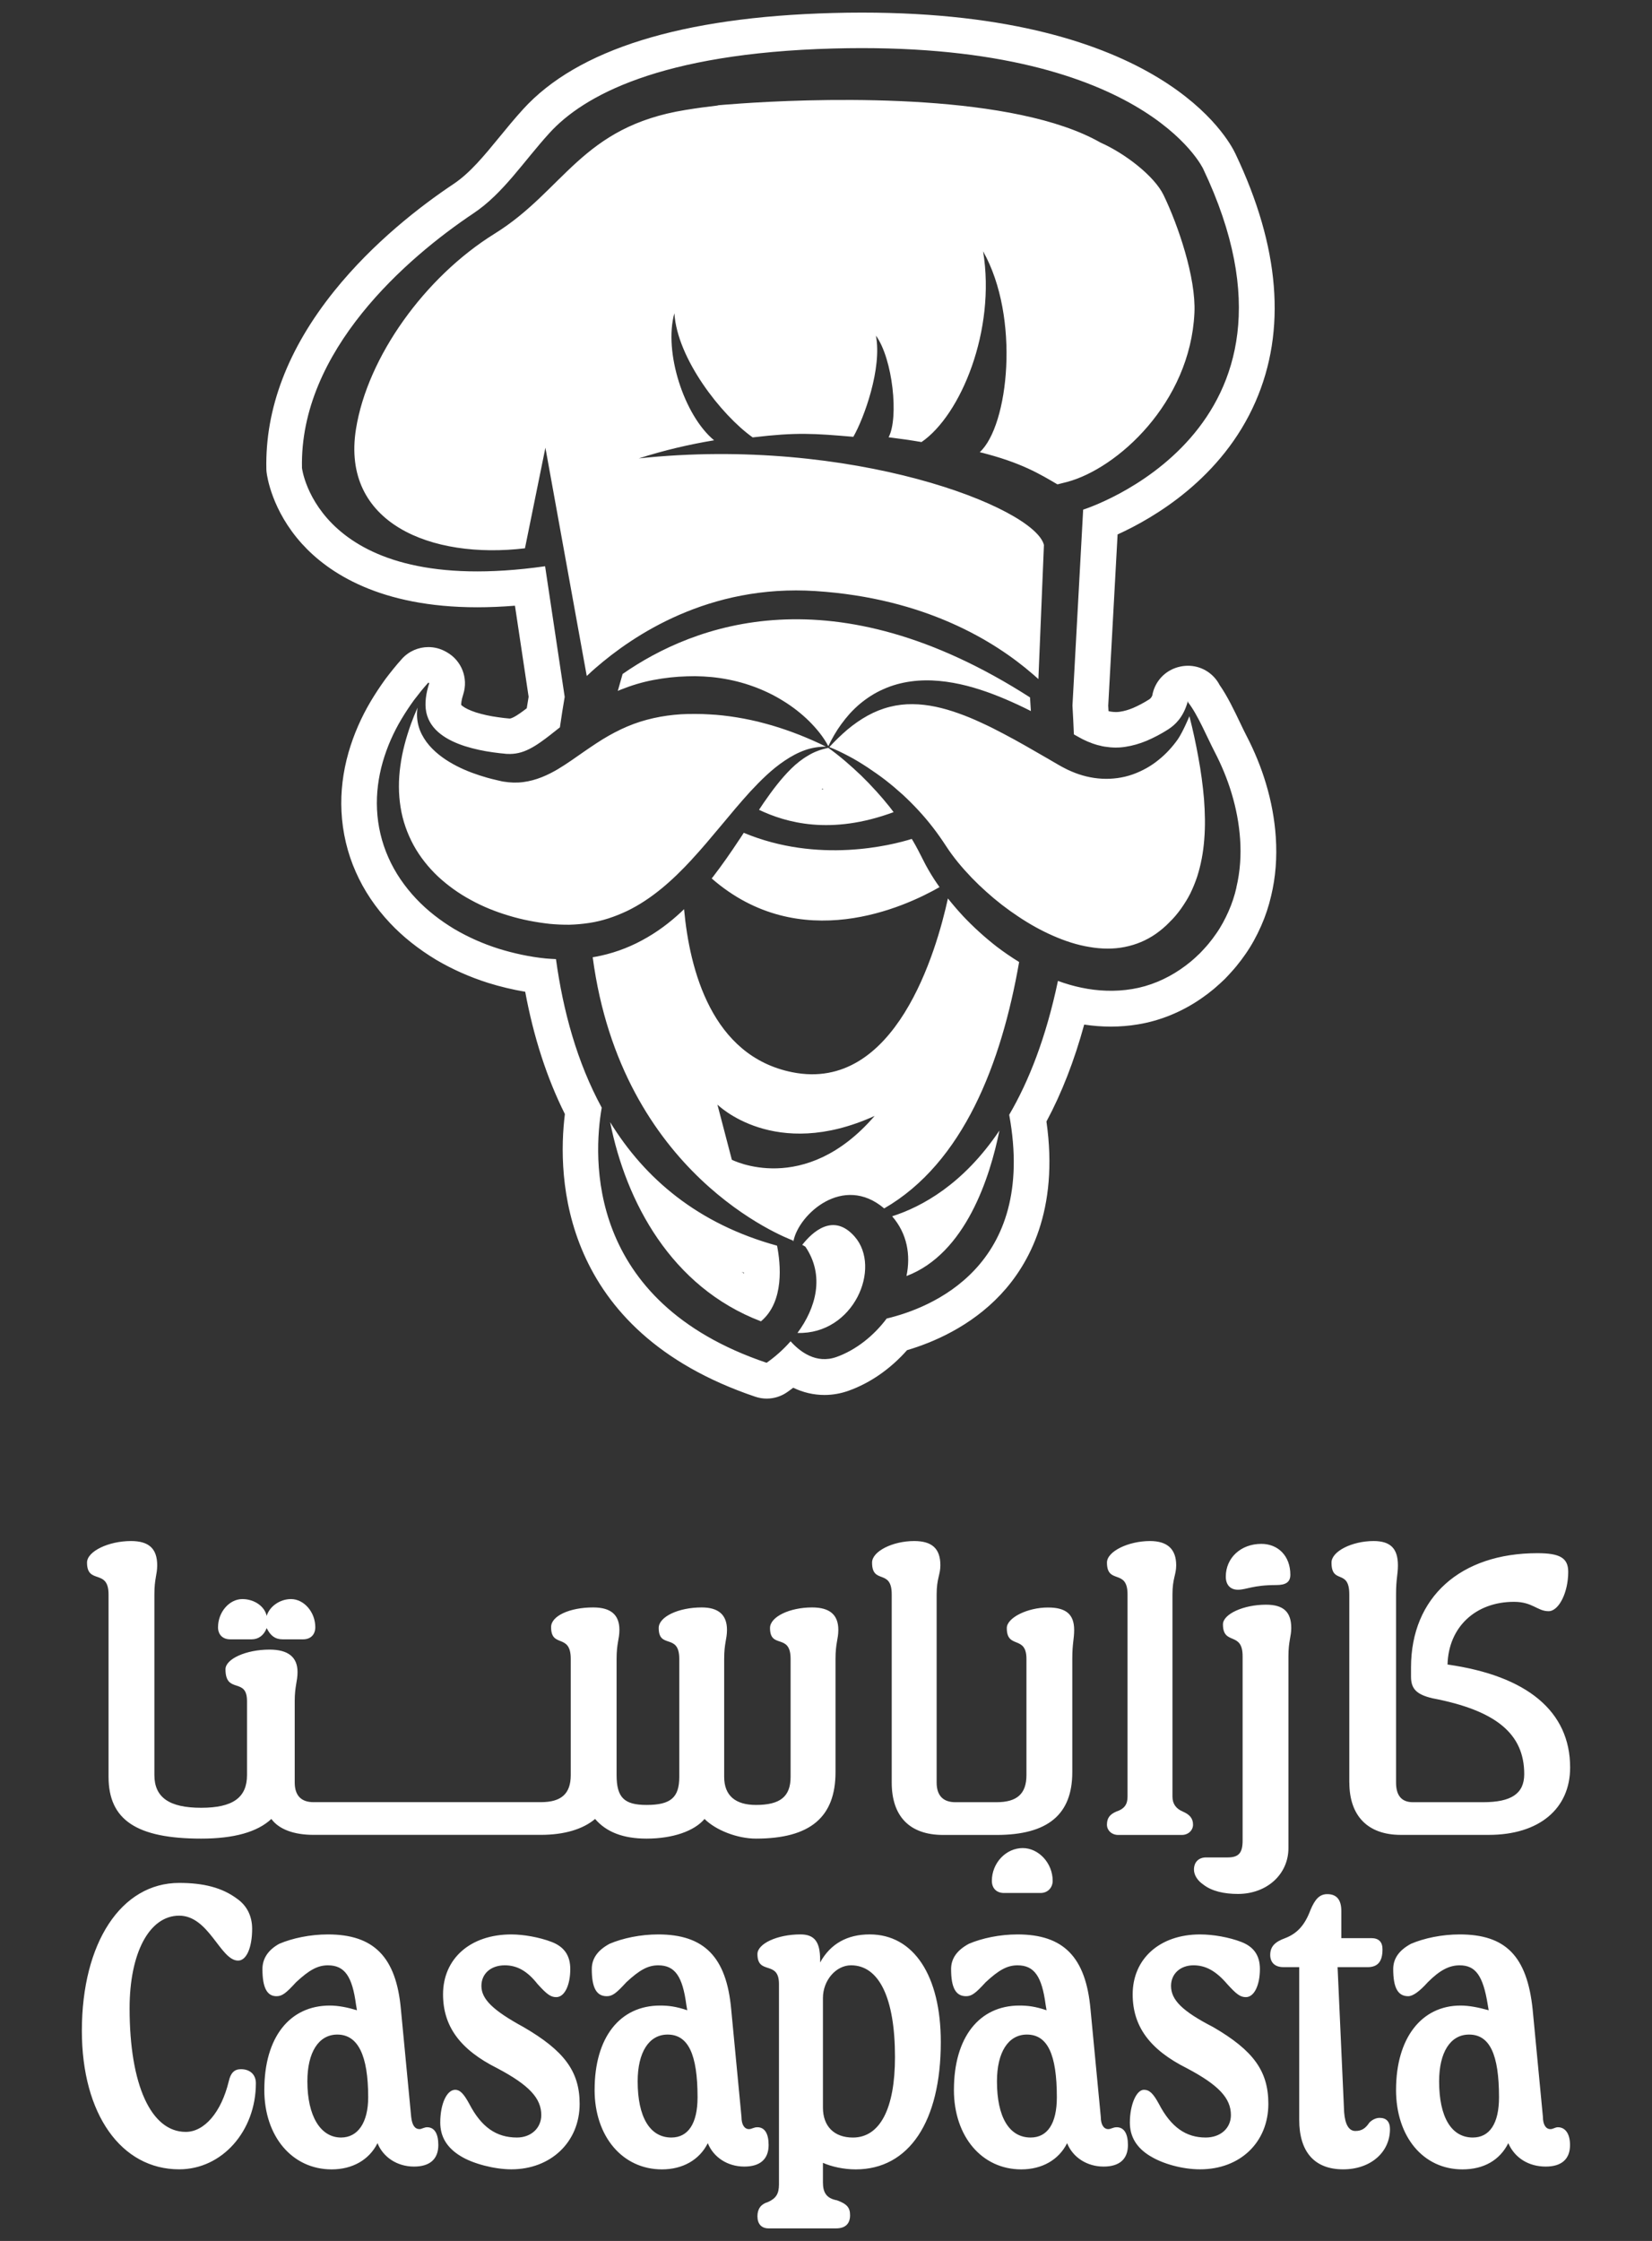 <?xml version="1.0" encoding="UTF-8"?>
<svg id="Capa_1" xmlns="http://www.w3.org/2000/svg" version="1.1" viewBox="0 0 769.05 1042.81">
  <rect x="0" y="0" width="769.05" height="1042.81" fill="#333333" stroke="none"/>
  <!-- Generator: Adobe Illustrator 29.6.1, SVG Export Plug-In . SVG Version: 2.1.1 Build 9)  -->
  <defs>
    <style>
      .st0 {
        fill: #fff;
      }
    </style>
  </defs>
  <path class="st0" d="M50.53,826.88v-84.94c0-12.2-10.02-4.36-10.02-14.81,0-5.23,10.02-10.02,20.47-10.02,8.28,0,12.2,3.48,12.2,11.32,0,4.36-1.31,6.1-1.31,13.5v84.07c0,10.45,6.97,15.24,21.78,15.24s21.34-4.79,21.34-15.24v-34.41c0-11.32-10.02-3.05-10.02-14.81,0-4.79,9.58-9.15,20.47-9.15,8.71,0,13.07,3.48,13.07,10.45,0,4.36-1.31,6.53-1.31,13.5v37.89c0,6.1,3.05,9.15,8.71,9.15h105.85c9.58,0,13.94-3.92,13.94-12.63v-54.02c0-12.2-9.15-4.79-9.15-14.81,0-5.23,8.71-9.15,19.6-9.15,8.28,0,12.2,3.48,12.2,10.45,0,4.36-1.31,6.1-1.31,13.5v54.02c0,10.45,3.48,13.94,13.94,13.94,11.32,0,15.24-3.48,15.24-13.07v-54.89c0-12.2-9.58-4.36-9.58-14.37,0-5.23,9.15-9.58,20.03-9.58,7.84,0,11.76,3.48,11.76,10.45,0,4.36-1.31,6.1-1.31,13.5v54.89c0,8.71,5.23,13.07,14.81,13.07,11.32,0,16.11-3.92,16.11-13.07v-54.89c0-12.2-9.58-4.36-9.58-14.37,0-5.23,9.15-9.58,19.6-9.58,8.28,0,12.2,3.48,12.2,10.45,0,4.36-1.31,6.1-1.31,13.5v52.71c0,20.91-11.76,30.92-37.02,30.92-8.71,0-18.73-3.92-23.95-9.15-4.79,5.66-14.81,9.15-27,9.15-10.89,0-18.73-3.05-23.95-9.15-5.66,4.79-14.37,7.4-25.26,7.4h-105.85c-9.15,0-16.11-2.61-19.6-7.4-6.53,6.1-17.42,9.15-32.67,9.15-30.05,0-43.12-8.71-43.12-28.75h0ZM101.5,757.19c0-6.97,5.23-13.07,11.32-13.07,5.66,0,10.45,3.48,11.32,7.84,1.31-4.36,6.1-7.84,11.32-7.84,6.1,0,11.32,6.1,11.32,13.07,0,3.48-2.18,5.66-5.66,5.66h-9.58c-3.48,0-5.66-1.74-7.4-5.23-1.31,3.48-3.92,5.23-6.97,5.23h-10.02c-3.48,0-5.66-2.18-5.66-5.66h0ZM415.12,829.5v-87.56c0-12.2-9.15-4.36-9.15-14.81,0-5.23,9.58-10.02,19.6-10.02,8.28,0,12.2,3.48,12.2,11.32,0,4.36-1.74,6.1-1.74,13.5v87.56c0,6.1,3.05,9.15,8.71,9.15h19.16c9.58,0,13.94-3.92,13.94-12.63v-54.02c0-11.32-9.15-4.36-9.15-14.37,0-4.79,9.58-9.58,19.16-9.58,8.28,0,12.2,3.05,12.2,10.45,0,4.36-.87,6.1-.87,13.5v52.71c0,19.6-11.32,29.18-35.28,29.18h-24.83c-15.68,0-23.95-8.71-23.95-24.39h0ZM461.74,875.23c0-8.28,6.53-15.24,14.37-15.24,7.4,0,13.94,6.97,13.94,15.24,0,3.05-2.18,5.66-5.66,5.66h-16.99c-3.48,0-5.66-2.18-5.66-5.66h0ZM515.31,849.1c0-3.05,1.31-4.79,4.36-6.1,3.92-1.31,5.23-3.48,5.23-6.97v-94.09c0-12.2-9.58-4.36-9.58-14.81,0-5.23,10.02-10.02,20.03-10.02,8.28,0,12.2,3.92,12.2,11.32,0,4.36-1.74,6.1-1.74,13.5v94.09c0,3.48,1.74,5.66,4.79,6.97,3.05,1.31,4.79,3.05,4.79,6.1,0,2.61-2.18,4.79-5.23,4.79h-29.62c-3.05,0-5.23-2.18-5.23-4.79h0ZM560.18,876.97c-2.61-1.74-4.36-4.36-4.36-6.97,0-3.48,2.18-5.66,5.66-5.66h10.02c5.23,0,6.97-2.18,6.97-7.84v-85.81c0-11.76-9.15-4.79-9.15-14.81,0-4.79,9.58-9.15,20.03-9.15,8.28,0,11.76,3.48,11.76,10.89,0,3.92-1.31,6.1-1.31,13.07v89.3c0,12.2-10.02,21.34-23.52,21.34-6.53,0-12.2-1.31-16.11-4.36h0ZM570.64,733.67c0-8.71,6.97-15.24,16.55-15.24,7.84,0,13.5,5.66,13.5,14.37,0,3.48-2.18,4.79-6.53,4.79-10.89,0-13.94,2.18-17.86,2.18-3.48,0-5.66-2.18-5.66-6.1h0ZM628.13,829.5v-87.56c0-12.2-8.28-4.36-8.28-14.81,0-5.23,9.58-10.02,19.6-10.02,7.84,0,11.32,3.48,11.32,11.32,0,4.36-.87,6.1-.87,13.5v87.56c0,6.1,2.61,9.15,7.84,9.15h32.67c13.07,0,19.16-3.92,19.16-13.07,0-18.73-13.07-29.62-42.68-35.28-7.4-1.74-10.02-4.36-10.02-10.02v-4.36c0-32.67,23.08-53.15,58.81-53.15,10.45,0,14.37,2.18,14.37,8.71,0,9.58-4.36,18.29-9.15,18.29-5.23,0-7.4-4.36-16.11-4.36-17.86,0-30.49,11.76-30.92,29.18,37.02,5.23,57.07,21.78,57.07,47.91,0,19.16-14.37,31.36-37.89,31.36h-40.94c-15.24,0-23.95-8.71-23.95-24.39h-.02ZM38.11,945.03c0-40.94,18.29-68.83,45.3-68.83,11.32,0,20.03,2.18,27,7.4,4.36,3.05,6.97,7.84,6.97,13.94,0,8.71-2.61,14.81-6.53,14.81-8.28,0-13.5-20.91-27.44-20.91s-23.08,17.42-23.08,43.12c0,35.71,10.02,57.5,26.13,57.5,8.71,0,16.55-9.15,20.03-23.52.87-3.92,2.61-5.66,5.66-5.66,4.36,0,6.97,2.61,6.97,6.53,0,22.21-15.68,40.07-35.71,40.07-27,0-45.3-25.7-45.3-64.47h0ZM123.05,972.47c0-24.39,11.76-39.2,30.49-39.2,3.92,0,8.28.87,12.63,2.18l-.44-2.61c-1.74-13.07-5.23-18.29-13.07-18.29-4.79,0-8.71,2.18-14.81,7.84-4.79,5.23-6.53,6.53-9.15,6.53-4.36,0-6.53-3.92-6.53-12.63,0-5.23,3.05-9.15,7.84-11.76,6.1-2.61,14.37-4.36,22.65-4.36,21.34,0,31.79,10.45,33.97,34.84l4.79,50.1c.44,3.92,1.74,5.66,3.92,5.66.87,0,2.18-.87,3.48-.87,3.48,0,5.23,3.05,5.23,8.28,0,6.53-3.92,10.02-11.32,10.02-7.84,0-14.37-4.36-16.99-10.89-3.92,7.84-11.76,12.2-21.34,12.2-18.29,0-31.36-15.24-31.36-37.02h0ZM171.4,975.95c0-19.6-4.79-29.18-14.37-29.18-8.71,0-13.94,8.28-13.94,21.78,0,16.11,6.1,26.13,15.68,26.13,7.84,0,12.63-6.97,12.63-18.73ZM214.53,1003.39c-6.53-3.92-9.58-9.15-9.58-15.68,0-8.71,3.05-15.24,6.97-15.24,2.18,0,3.92,1.74,6.53,6.53,5.66,10.89,12.63,15.68,22.21,15.68,6.53,0,11.32-4.36,11.32-10.45,0-7.84-5.66-13.94-20.47-21.78-17.42-8.71-25.26-19.6-25.26-34.41,0-16.55,12.63-27.87,31.79-27.87,5.66,0,13.07,1.31,18.73,3.48s8.71,6.1,8.71,12.63c0,7.4-2.61,13.07-6.53,13.07-2.61,0-4.36-1.31-8.71-6.1-4.79-6.1-9.58-8.71-15.24-8.71-6.53,0-10.89,3.92-10.89,9.58,0,6.1,5.23,11.32,19.6,19.16,18.73,10.89,26.13,20.47,26.13,35.71,0,17.86-13.5,30.49-31.79,30.49-7.84,0-17.86-2.61-23.52-6.1h0ZM276.81,972.47c0-24.39,11.76-39.2,30.49-39.2,3.92,0,7.4.44,12.63,2.18l-.44-2.61c-1.74-13.07-5.23-18.29-13.07-18.29-4.79,0-8.71,2.18-14.81,7.84-4.79,5.23-6.53,6.53-9.15,6.53-4.79,0-6.97-3.92-6.97-12.63,0-4.79,2.61-8.71,8.28-11.76,6.1-2.61,14.37-4.36,22.65-4.36,21.34,0,31.79,10.45,33.97,34.84l4.79,50.1c0,3.48,1.31,5.66,3.48,5.66,1.31,0,2.18-.87,3.92-.87,3.48,0,5.23,3.05,5.23,8.28,0,6.53-3.92,10.02-11.32,10.02-7.84,0-14.37-4.36-16.99-10.89-3.92,7.84-11.76,12.2-21.34,12.2-18.29,0-31.36-15.24-31.36-37.02h0ZM324.73,975.95c0-20.03-4.36-29.18-13.94-29.18-8.71,0-13.94,8.28-13.94,21.78,0,16.55,5.66,26.13,15.68,26.13,7.84,0,12.2-6.53,12.2-18.73h0ZM352.61,1031.28c0-3.48,1.74-5.66,4.79-6.53,3.92-1.74,5.23-3.92,5.23-8.28v-93.22c0-11.32-10.02-3.92-10.02-13.94,0-4.79,9.15-9.15,20.03-9.15,6.53,0,9.15,3.48,9.15,11.76v1.31c4.79-8.71,12.63-13.07,23.08-13.07,20.47,0,33.1,19.16,33.1,50.1,0,37.02-14.81,59.25-39.63,59.25-5.66,0-11.32-1.31-15.24-3.05v9.15c0,4.79,1.74,7.4,6.53,8.28,4.79,1.74,6.1,3.48,6.1,6.97,0,3.92-2.18,6.1-6.53,6.1h-31.36c-3.48,0-5.23-2.18-5.23-5.66h0ZM416.64,957.22c0-27.44-7.4-42.68-20.47-42.68-6.97,0-13.07,6.97-13.07,15.24v50.97c0,8.71,5.23,13.94,13.94,13.94,12.63,0,19.6-13.5,19.6-37.46h0ZM444.08,972.47c0-24.39,11.76-39.2,30.49-39.2,3.92,0,7.4.44,12.63,2.18l-.44-2.61c-1.74-13.07-5.23-18.29-13.07-18.29-4.79,0-8.71,2.18-14.81,7.84-4.79,5.23-6.53,6.53-9.15,6.53-4.79,0-6.97-3.92-6.97-12.63,0-4.79,2.61-8.71,8.28-11.76,6.1-2.61,14.37-4.36,22.65-4.36,21.34,0,31.79,10.45,33.97,34.84l4.79,50.1c0,3.48,1.31,5.66,3.48,5.66,1.31,0,2.18-.87,3.92-.87,3.48,0,5.23,3.05,5.23,8.28,0,6.53-3.92,10.02-11.32,10.02-7.84,0-14.37-4.36-16.99-10.89-3.92,7.84-11.76,12.2-21.34,12.2-18.29,0-31.36-15.24-31.36-37.02h0ZM491.99,975.95c0-20.03-4.36-29.18-13.94-29.18-8.71,0-13.94,8.28-13.94,21.78,0,16.55,5.66,26.13,15.68,26.13,7.84,0,12.2-6.53,12.2-18.73h0ZM535.56,1003.39c-6.53-3.92-9.58-9.15-9.58-15.68,0-8.28,3.05-15.24,6.53-15.24,2.61,0,4.36,1.74,6.97,6.53,5.66,10.89,12.63,15.68,21.78,15.68,6.97,0,11.76-4.36,11.76-10.45,0-7.84-5.66-13.94-20.47-21.78-17.42-8.71-25.26-19.6-25.26-34.41,0-16.55,12.63-27.87,31.36-27.87,6.1,0,13.5,1.31,19.16,3.48,5.66,2.18,8.71,6.1,8.71,12.63,0,7.4-2.61,13.07-6.53,13.07-2.61,0-4.36-1.31-8.71-6.1-5.23-6.1-10.02-8.71-15.68-8.71-6.1,0-10.45,3.92-10.45,9.58,0,6.53,5.23,11.76,19.6,19.16,18.73,10.89,25.7,20.47,25.7,35.71,0,17.86-13.07,30.49-31.79,30.49-8.28,0-17.42-2.61-23.08-6.1h0ZM604.82,986.4v-71.01h-7.4c-3.92,0-6.1-2.18-6.1-5.66,0-3.92,2.18-6.1,6.97-7.84,5.66-2.18,9.15-6.1,11.76-13.07,2.18-5.23,4.36-7.4,7.84-7.4,4.36,0,6.53,2.61,6.53,7.84v12.63h13.94c3.48,0,5.23,1.74,5.23,5.23,0,5.66-2.18,8.28-6.97,8.28h-13.94l3.05,67.52c.44,5.66,2.18,8.71,5.23,8.71s4.79-1.31,6.53-3.92c1.31-1.31,3.05-2.18,4.79-2.18,3.05,0,4.79,1.74,4.79,5.23,0,10.89-9.15,18.73-21.78,18.73-13.5,0-20.47-8.28-20.47-23.08h0ZM649.9,972.47c0-23.95,11.76-39.2,30.05-39.2,3.92,0,8.28.87,13.07,2.18l-.44-2.61c-2.18-13.5-5.66-18.29-13.07-18.29-4.79,0-9.15,2.18-14.81,7.84-3.92,4.36-6.97,6.53-9.15,6.53-4.79,0-6.97-3.92-6.97-12.63,0-4.79,2.61-8.71,8.28-11.76,6.1-2.61,14.37-4.36,22.65-4.36,21.34,0,31.36,10.02,33.97,34.84l4.79,50.1c0,3.48,1.31,5.66,3.48,5.66,1.31,0,2.18-.87,3.48-.87,3.48,0,5.66,3.05,5.66,8.28,0,6.53-3.92,10.02-11.32,10.02-7.84,0-14.37-3.92-17.42-10.89-3.92,7.84-11.32,12.2-21.34,12.2-18.29,0-30.92-15.24-30.92-37.02h0ZM697.83,975.95c0-20.03-4.36-29.18-13.94-29.18-8.71,0-13.94,8.28-13.94,21.78,0,16.55,5.66,26.13,15.68,26.13,7.84,0,12.2-6.53,12.2-18.73h0ZM344.13,390.75c-3.85,5.85-7.89,11.66-12.27,17.35-.19.24-.37.46-.55.68,41.13,35.84,89.81,13.35,106.07,4.04-.82-1.17-1.64-2.34-2.41-3.53-.98-1.51-1.92-3.04-2.81-4.59-.88-1.53-1.84-3.32-2.53-4.74-1.51-2.99-2.89-5.72-4.55-8.54-.2-.35-.42-.68-.63-1.03-9.44,2.94-43.57,11.62-78.2-2.85-.7,1.07-1.39,2.14-2.1,3.21h-.01ZM322.12,399.87c4.59-4.93,8.96-10.2,13.43-15.52,4.43-5.33,8.92-10.73,13.71-15.99,4.84-5.18,9.94-10.32,16.04-14.39,2.99-2.02,6.26-3.8,9.69-4.98,3.1-1.06,6.35-1.57,9.54-1.53-4.12-2.07-8.2-3.82-12.26-5.45-4.36-1.7-8.69-3.21-12.99-4.47-2.18-.63-4.34-1.19-6.48-1.74-2.19-.49-4.32-1.01-6.48-1.39-4.33-.81-8.65-1.42-13-1.78-2.17-.12-4.32-.3-6.5-.36l-3.17-.04c-1.19,0-2.45,0-3.43.02-4.27.09-8.65.54-12.84,1.29-4.19.77-8.32,1.84-12.32,3.32s-7.85,3.33-11.67,5.49-7.54,4.69-11.41,7.35c-3.87,2.66-7.81,5.57-12.38,8.29-4.54,2.66-9.97,5.19-16.08,5.95-3.04.39-6.13.27-9.05-.22l-.55-.09-.32-.06-.22-.05-.87-.2-1.78-.42c-1.28-.3-2.55-.61-3.76-.95-4.89-1.39-9.76-3.11-14.39-5.5-4.64-2.39-9.12-5.41-12.74-9.56-1.8-2.09-3.31-4.47-4.34-7.06-1.01-2.61-1.46-5.4-1.36-8.06.02-.85.12-1.68.26-2.5-1.11,2.51-2.15,5.03-3.07,7.58-2.3,6.43-4.08,12.95-4.94,19.47-.92,6.53-.92,13.08.09,19.31.97,6.27,3.1,12.21,6.05,17.67,2.97,5.43,6.89,10.32,11.41,14.6,4.58,4.23,9.72,7.93,15.29,10.91,5.56,3.07,11.5,5.45,17.66,7.28,6.17,1.88,12.41,3.07,19,3.82,2.94.27,6.12.44,9.23.4,3.11-.09,6.18-.37,9.22-.83,6.09-.91,11.96-2.91,17.57-5.56,11.24-5.41,21.17-14.17,30.25-24.07h-.04ZM395.59,332.09c1.43-1.57,2.96-3.04,4.59-4.44,3.29-2.74,6.98-5.18,11.06-6.94,4.03-1.83,8.39-3.01,12.8-3.61,8.87-1.23,17.75-.06,26.03,2.02,8.31,2.15,16.14,5.28,23.66,8.76,2.08.96,4.13,1.98,6.17,3-.12-2.25-.26-4.39-.4-6.35-91.6-58.77-156.53-33.98-189.66-10.9-.77,2.65-1.53,5.29-2.24,7.88.42-.17.83-.37,1.26-.54,4.94-1.98,10.08-3.55,15.27-4.53,5.23-1,10.39-1.57,15.68-1.72,1.42-.05,2.54-.07,3.76-.07l3.99.14,3.91.29c1.31.11,2.61.32,3.89.49,5.18.77,10.28,2.04,15.17,3.81,4.89,1.75,9.61,4.01,13.99,6.73,4.38,2.69,8.45,5.84,12.08,9.4,3.51,3.5,6.69,7.33,9.01,11.71,1.68-3.53,3.65-6.99,6.02-10.23,1.23-1.68,2.54-3.31,3.94-4.89h0ZM235.7,350.88h-.01.02-.01ZM407.71,367.97c-2.2-2.44-4.5-4.84-6.87-7.13-4.78-4.53-9.79-8.95-15.24-12.83-3.37.7-6.57,1.83-9.41,3.6-2.9,1.67-5.51,3.76-7.9,6.12-4.75,4.69-8.8,10.12-12.69,15.73-.76,1.11-1.51,2.25-2.26,3.38,12.51,5.96,33.34,11.95,62.66,1.08-.63-.83-1.26-1.67-1.9-2.49-2.03-2.54-4.17-5.04-6.37-7.47h0ZM382.48,367.31c.15-.11.29-.21.44-.31.14.11.26.22.4.34-.27,0-.55-.01-.83-.02ZM235.67,350.87h0ZM274.88,312.94c.15-.14.3-.27.46-.41.52-.47,1.07-.95,1.63-1.44.14-.11.26-.24.4-.35,17.01-14.76,52.33-38.97,102.4-35.69,50.98,3.33,83.36,23.36,101.01,38.65.15.12.29.25.44.37.75.65,1.48,1.31,2.18,1.93l2.58-62.42c-4.41-17.57-89.91-50.81-188.6-40.27,11.7-3.76,23.44-6.5,35.05-8.42-14.01-11.57-23.53-41.2-18.48-59.13,1.27,21.1,21.84,47.4,36.44,57.78,20.57-2.45,28.56-1.82,46.86-.27,4.97-8.64,13.43-31.87,10.52-47.09,7.88,10.89,10.68,38.34,5.9,47.3,5.3.65,10.39,1.39,15.32,2.23,18.28-12.52,34.69-52.05,28.67-88.76,17.36,30.79,11.85,81.22-1.56,93.47,19.54,4.83,28.37,10.45,36.17,14.98,1.44-.35,2.94-.71,4.42-1.11,23.36-6.18,57.39-36.77,59.35-78.73.76-16.4-7.63-40.87-14.37-54.79-4.36-9-18.22-19.51-29.27-24.37-40.08-22.93-125.12-20.77-161.25-18.64-2.03.11-4.11.24-6.18.4-6.72.45-10.65.83-10.65.83l-.27.12c-4.75.54-9.71,1.21-14.86,2.05-48.58,7.81-56.43,37.42-88.94,57.59-32.52,20.17-59.18,57.39-64.53,90.88-7.02,43.89,35.07,60.71,78.66,55.52l9.52-46.81,19.25,106.23c.56-.52,1.14-1.06,1.77-1.62h-.01ZM373.45,579.29c.54.27,1.05.56,1.49.86,9.08,13.45,4.97,28.4-3.7,40.13,26.18.78,39.37-30.33,26.61-44.86-9.86-11.2-19.6-2.23-24.39,3.87h-.01ZM448.14,426.08c-2.38-2.58-4.67-5.24-6.86-7.99-5.31,24.33-24.32,90.54-72.49,80.86-37.46-7.52-47.77-47.69-50.34-75.88-.42.41-.83.83-1.27,1.23-5.43,5.09-11.54,9.66-18.33,13.29-6.74,3.66-14.21,6.3-21.83,7.67-.36.06-.73.11-1.1.17,13.43,101.11,89.4,130.42,93.49,131.93,2.49-12.22,23.07-31.27,42.2-15.03,36.77-21.24,54.59-67.43,62.82-114.67-3.63-2.23-7.12-4.62-10.47-7.17-5.66-4.41-10.95-9.22-15.83-14.41h-.01ZM340.69,539.67l-6.72-25.67s26.54,26.51,73.2,5.28c-32.65,37.85-66.48,20.4-66.48,20.4ZM557.87,352.45c-1.19-6.5-2.46-12.52-4.17-19.16,0,0-3,7.27-5.43,10.79-2.49,3.48-5.44,6.77-8.96,9.56-3.47,2.85-7.57,5.14-12.05,6.74-4.48,1.58-9.43,2.26-14.31,1.99-4.89-.26-9.68-1.47-14-3.33-1.08-.47-2.18-.92-3.19-1.49l-1.54-.81c-.55-.29-1.03-.55-1.43-.8l-5.16-3.01c-6.89-3.97-13.69-7.95-20.57-11.54-3.42-1.83-6.88-3.55-10.37-5.14-3.45-1.61-6.94-3.06-10.48-4.31-7.03-2.51-14.22-4.22-21.4-4.26-3.57-.04-7.14.37-10.65,1.26-3.52.88-6.93,2.25-10.23,4.06-3.3,1.82-6.48,4.04-9.49,6.56-2.9,2.48-5.69,5.2-8.37,8.09,3.07,1.18,6.02,2.64,8.95,4.18,3.04,1.58,5.95,3.38,8.81,5.25,2.86,1.89,5.67,3.87,8.4,5.96,2.74,2.13,5.38,4.37,7.94,6.68,5.1,4.72,9.91,9.84,14.19,15.42,2.14,2.75,4.22,5.75,6.07,8.59.96,1.49,1.74,2.58,2.69,3.88.92,1.24,1.87,2.49,2.87,3.7,3.98,4.84,8.41,9.44,13.13,13.64,4.69,4.23,9.69,8.11,14.92,11.56,5.2,3.48,10.64,6.53,16.21,8.95,5.54,2.44,11.25,4.31,16.91,5.21,5.62.98,11.21,1.06,16.43,0,5.23-1.03,10.1-3.05,14.52-6.13,1.1-.78,2.18-1.62,3.21-2.49.52-.47,1.05-.9,1.56-1.38l1.38-1.36.88-.91c.3-.27.63-.58.8-.81.42-.49.83-.87,1.28-1.43.9-1.05,1.74-2.14,2.55-3.26,1.59-2.28,3.09-4.6,4.33-7.09,1.23-2.51,2.3-5.13,3.21-7.84,1.75-5.45,2.86-11.3,3.31-17.41.5-6.07.36-12.37-.12-18.75-.55-6.38-1.42-12.87-2.63-19.36h0ZM593.91,389.46c-.56-8.24-2.1-16.63-4.59-24.89-2.24-7.49-5.31-15.02-9.16-22.41-.81-1.54-1.73-3.48-2.73-5.57-2.85-5.96-6.02-12.62-9.67-17.83-2.64-5.09-7.81-8.59-13.78-8.93-.32-.01-.65-.02-.97-.02-1.27,0-2.53.15-3.72.42-1.28.27-2.54.71-3.75,1.29-4.94,2.39-8.25,6.99-9.13,12.17-.54,1.18-1.07,1.53-1.52,1.82-2.43,1.54-4.97,2.89-7.47,3.96-2.02.85-4.01,1.42-6.06,1.73-.58.09-1.18.14-1.82.14-.8,0-1.66-.07-2.39-.19l-.47-.09c-.21-.05-.42-.1-.63-.15-.05-.85-.09-1.68-.14-2.53l4.36-79.68c16.89-7.67,48.68-26.17,64.22-61.8,14.46-33.13,11.3-71.96-9.36-115.36-3.15-6.72-34.77-65.68-173.89-65.68-4.48,0-9.08.06-13.69.19-70.23,1.89-118.69,16.94-144,44.74-3.99,4.38-7.62,8.8-11.11,13.07-7.01,8.55-13.63,16.63-21.2,21.68-15.31,10.22-37.38,27.18-55.66,49.91-21.57,26.84-32.19,54.69-31.58,82.79,0,.52.05,1.05.11,1.57.21,1.77,2.44,17.76,16.5,33.28,12.21,13.46,36.26,29.5,81.56,29.5,5.61,0,11.49-.25,17.56-.73l6.36,42.38c-.3,1.78-.58,3.57-.87,5.35-1.08.83-2.14,1.62-3.16,2.33-2.81,1.98-4.03,2.31-4.45,2.41-.1.02-.25.02-.42.04l-2.55-.25-2.95-.39c-3.5-.47-6.92-1.22-10.18-2.23-2.84-.95-4.92-1.93-6.31-3.02-.26-.2-.41-.35-.49-.45-.02-.5,0-2.02.95-4.95,2.41-7.49-.75-15.64-7.59-19.54l-.44-.25c-2.58-1.46-5.39-2.17-8.2-2.17-4.55,0-9.06,1.88-12.29,5.44-2.87,3.17-5.45,6.46-7.59,9.27-.09.11-.16.22-.25.34-2.4,3.32-4.64,6.72-6.68,10.13-4.45,7.48-7.94,15.46-10.35,23.77-2.64,9.21-3.75,18.49-3.3,27.51.46,9.71,2.77,19.47,6.67,28.19,3.76,8.54,9.12,16.54,15.94,23.79,5.95,6.33,13.14,12.06,21.53,17.12,7.47,4.39,15.54,7.98,24.09,10.69,5.66,1.77,11.51,3.16,17.3,4.14,3.92,21.15,10.12,40.23,18.47,56.91-3.61,29.04-2.41,100.82,88.65,131.54,1.73.58,3.52.87,5.3.87,3.35,0,6.66-1.01,9.47-2.96.97-.67,1.93-1.37,2.87-2.1,4.64,2.23,9.53,3.37,14.57,3.37,3.8,0,7.6-.67,11.27-1.99,10.02-3.58,19.49-10.19,27.15-18.85,11.9-3.52,29.53-10.91,43.6-25.91,13.18-14.04,27.19-39.24,21.3-80.5,7.09-13.2,12.98-28.31,17.57-45.11,4.13.63,8.29.95,12.39.95,4.32,0,8.62-.36,12.69-1.05,10.17-1.66,20.23-5.75,29.11-11.83,2.1-1.44,4.13-2.96,6.02-4.53.11-.09.92-.8.92-.8.67-.58,1.34-1.17,2.15-1.9l1.32-1.24c.3-.26.58-.55.87-.82l1.44-1.51c.45-.46.88-.92,1.43-1.56l.39-.44c.75-.82,1.48-1.66,2.13-2.46,1.56-1.9,3.01-3.83,4.23-5.61,2.7-3.86,5.09-8.15,7.28-13.1,1.98-4.45,3.55-9.17,4.67-14.04,2.08-8.64,2.8-17.83,2.15-27.34v-.04ZM575.59,413c-.85,3.76-2.07,7.48-3.66,11.06s-3.45,7.11-5.72,10.34c-1.12,1.63-2.3,3.2-3.56,4.72-.61.77-1.37,1.58-2.07,2.35-.37.44-.65.72-.93,1.01l-.87.92-.22.22-.26.26-.14.12-.54.5-1.07,1.02c-.72.67-1.48,1.31-2.23,1.95-1.53,1.27-3.14,2.48-4.79,3.6-6.65,4.55-14.4,7.85-22.41,9.16-8,1.34-16.08.97-23.61-.61-3.8-.78-7.47-1.87-11.01-3.16-5.57,26.51-13.61,46.78-22.69,62.29,13,70.89-36.9,90.03-57.04,94.82-6.07,8.11-14.37,14.67-23.31,17.87-9.58,3.45-17.21-2.58-21.42-7.28-3.41,3.87-7.25,7.28-11.17,10-84.56-28.52-80.71-95.92-76.75-118.73-11.46-21.06-17.99-44.96-21.3-69.11-1.62-.07-3.24-.16-4.92-.32-7.23-.73-14.7-2.33-21.81-4.54-7.14-2.26-14.07-5.31-20.62-9.16-6.47-3.91-12.59-8.59-17.84-14.19-5.26-5.6-9.73-12.03-12.84-19.11-3.15-7.06-4.92-14.7-5.28-22.29-.37-7.59.66-15.09,2.68-22.16,2.04-7.06,4.99-13.7,8.65-19.84,1.83-3.07,3.8-6.04,5.87-8.9,2.15-2.82,4.32-5.57,6.68-8.16l.44.25c-1.48,4.57-2.25,9.32-1.39,13.54.87,4.21,3.35,7.58,6.6,10.09,3.26,2.56,7.24,4.33,11.4,5.69,4.19,1.31,8.57,2.26,13.04,2.87,1.13.15,2.23.29,3.3.42l1.75.17.88.1.22.02h.02s.04,0,.02,0h.06l.36.02c1.82.1,3.56-.04,5.25-.42,3.37-.73,6.74-2.54,10.25-5,2.92-2.03,5.92-4.44,9.06-6.94.72-5.05,1.48-9.79,2.23-14.15l-9.12-60.81c-106.06,15.07-113.18-45.71-113.18-45.71-1.21-54.6,49.04-97.95,79.85-118.53,13.86-9.25,23.25-24.07,35.37-37.37,15.58-17.11,51.13-37.13,132.18-39.32,144.08-3.88,172.1,55.94,172.1,55.94,58.47,122.87-55.84,158.65-55.84,158.65l-4.98,91.18c.26,4.55.49,9.01.66,13.4l.78.45,2.3,1.27c.75.45,1.49.77,2.24,1.12l1.12.51c.39.15.77.29,1.14.44.75.32,1.51.61,2.26.82.76.26,1.52.47,2.29.62.39.09.77.19,1.16.29l1.16.2c3.1.49,6.28.6,9.54.07,3.25-.49,6.58-1.43,9.92-2.82,3.32-1.42,6.68-3.17,9.94-5.26,3.19-2.05,6.99-5.5,9.06-12.63l-.09-.42s.1.14.16.2c.02-.09.06-.16.09-.25l.07.45c4.41,5.48,9.2,16.99,12.36,23.01,3.2,6.16,5.92,12.66,7.96,19.47,2.04,6.79,3.43,13.91,3.93,21.25.5,7.33.05,14.93-1.75,22.44v.02ZM369.38,577.56s.02-.1.04-.15c-.22-.04-.44-.06-.63-.06.2.07.4.14.6.21ZM284.05,522.25c7.32,36.8,28.3,76.67,70.2,92.62,11.01-9.2,9.13-26.87,7.49-35.2-36.85-10.14-61.51-31.16-77.67-57.43h-.01ZM346.38,592.59c-.39-.24-.76-.47-1.13-.71.37.14.76.27,1.14.4v.31h-.01ZM415.32,565.99c7.03,8.11,8.69,18.06,6.67,27.81,27.68-10.47,38.92-46.23,43.27-67.72-16.75,24.94-36.07,35.48-49.94,39.91h0Z"/>
</svg>